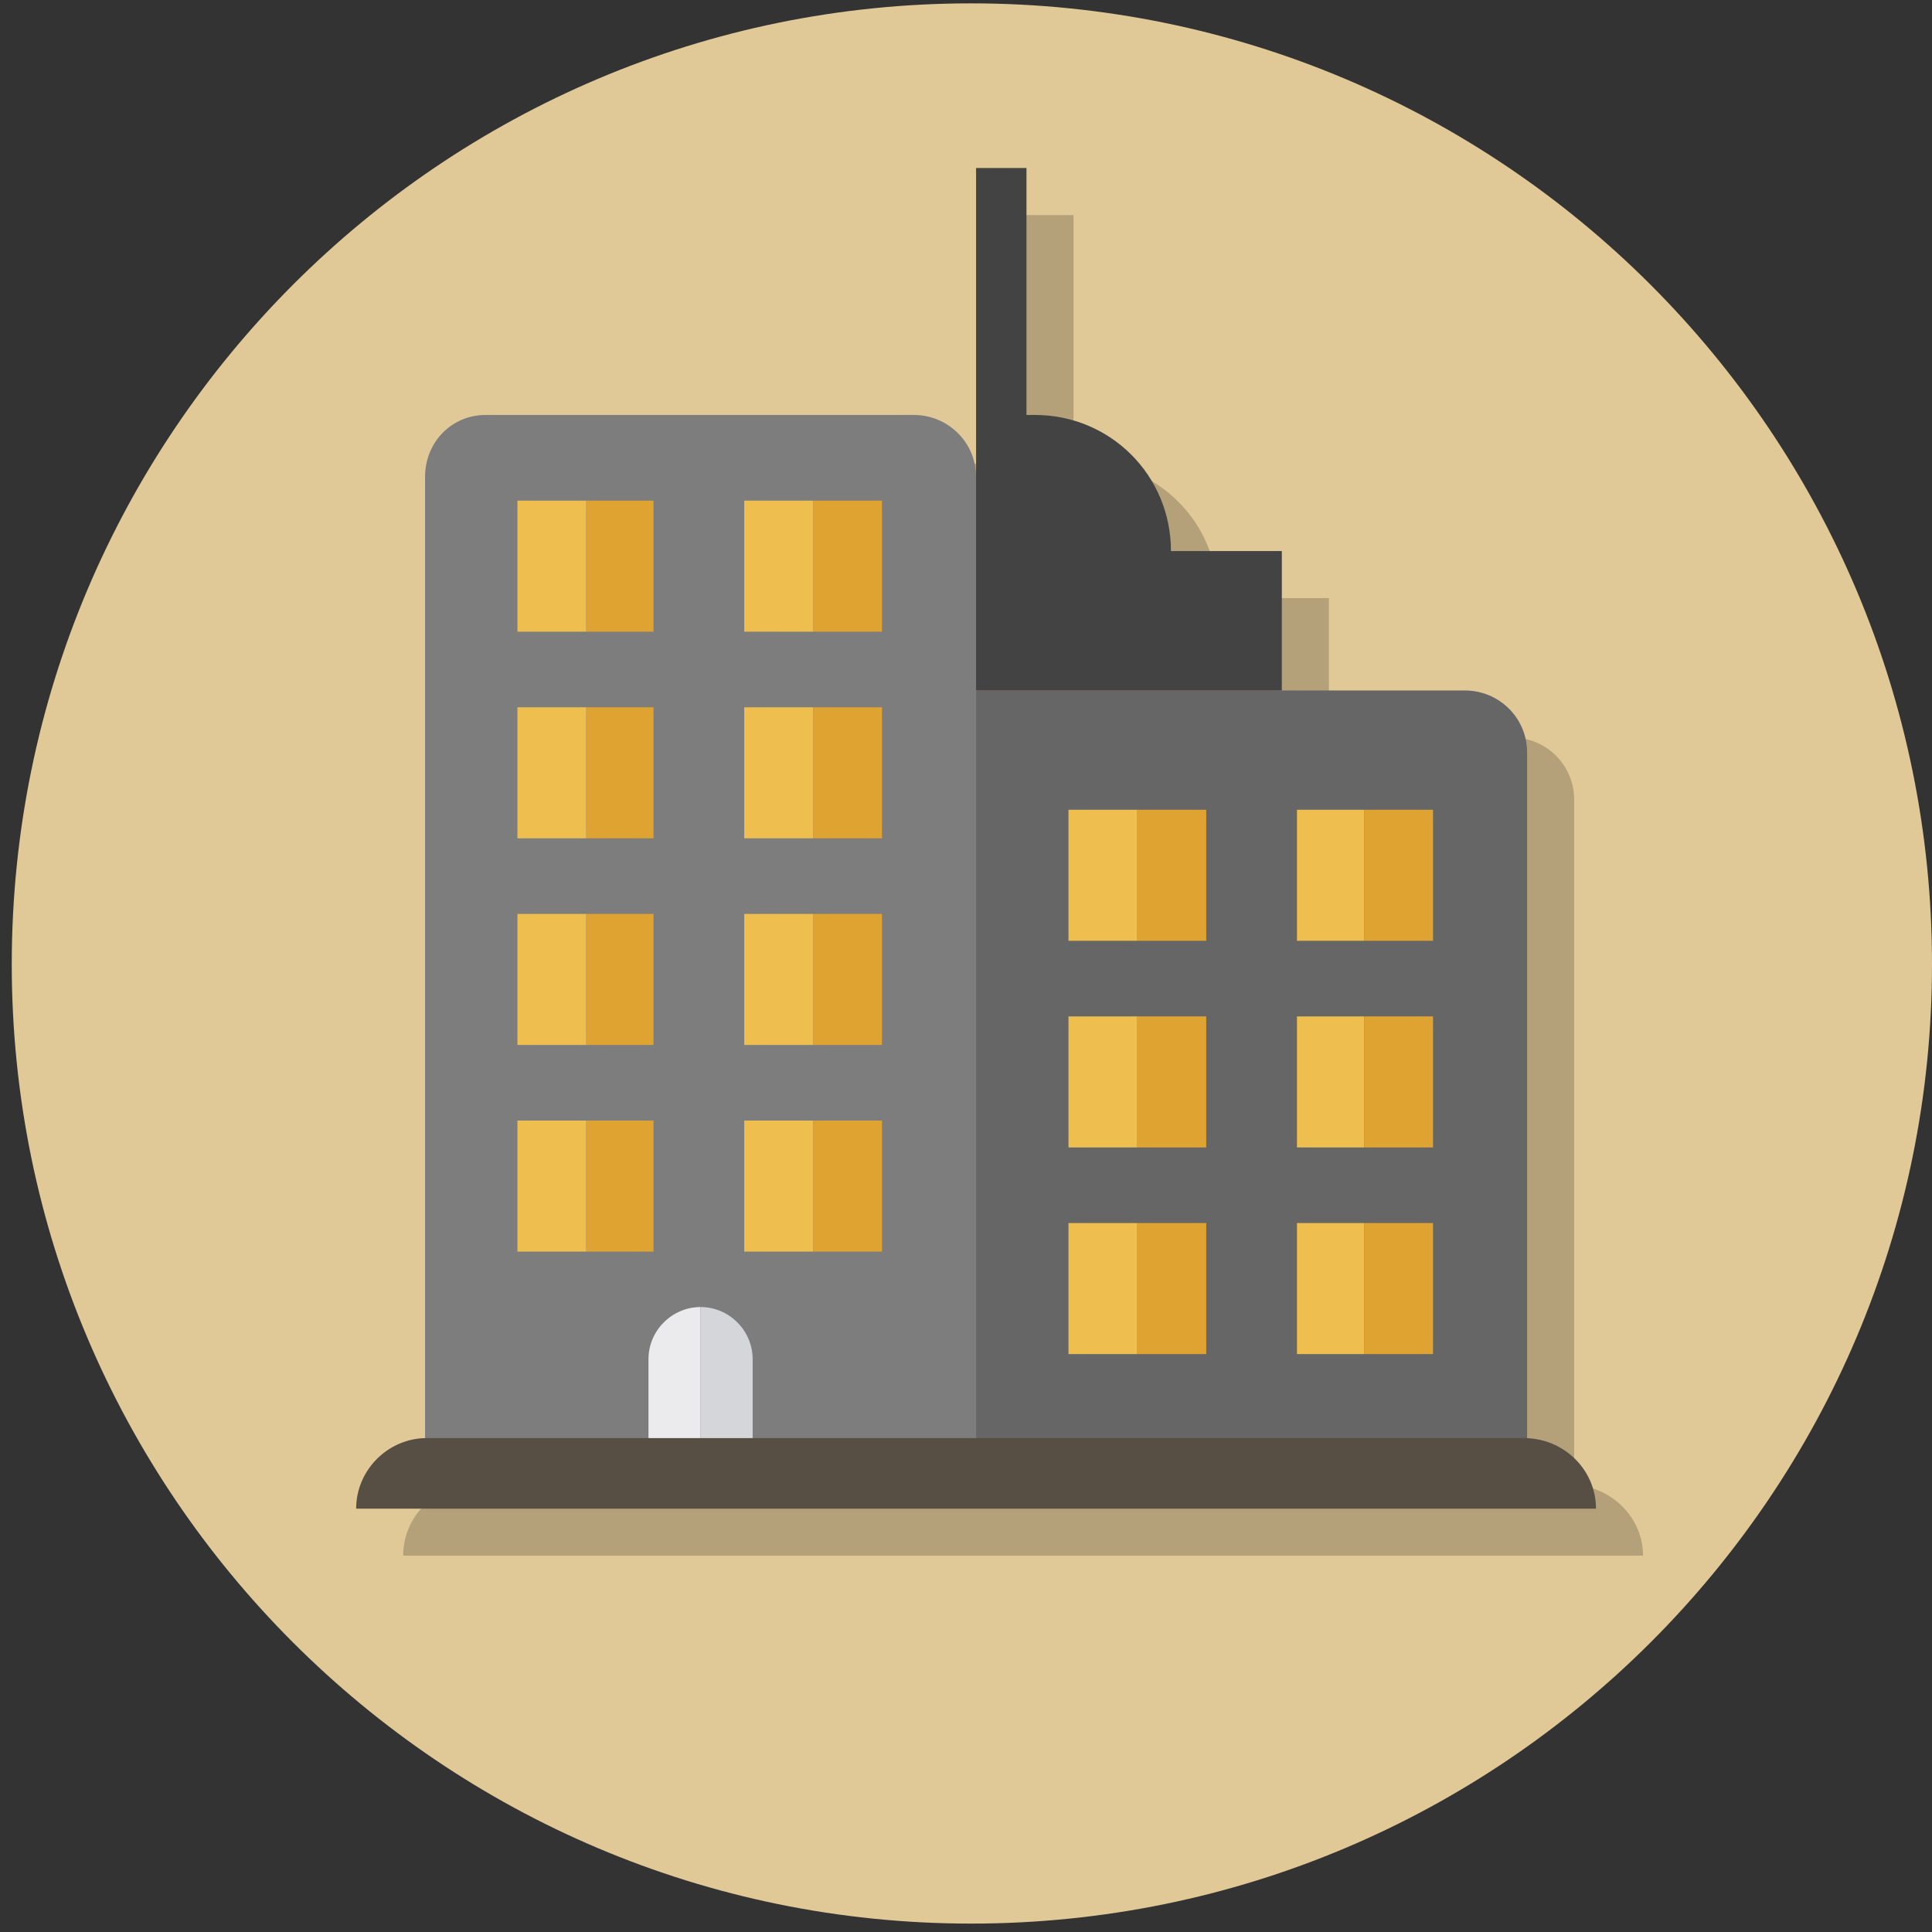 <svg xmlns="http://www.w3.org/2000/svg" viewBox="0 0 115 115" width="115" height="115"><rect x="0" y="0" width="115" height="115" fill="#333333" stroke="none"/><style>.a{fill:#e1c997}.b{opacity:.2}.c{fill:#7d7d7e}.d{fill:#666}.e{fill:#574f44}.f{fill:#eebe4f}.g{fill:#dfa331}.h{fill:#ebebed}.i{fill:#d5d6da}.j{fill:#444344}</style><path class="a" d="m115 57.4c0 31.5-25.6 57.1-57.2 57.1-31.5 0-57.1-25.6-57.1-57.1 0-31.6 25.6-57.2 57.1-57.2 31.6 0 57.2 25.6 57.2 57.2z"></path><path class="b" d="m57.2 27.5h-25.5c-2 0-3.6 1.6-3.6 3.7v57.2c-2.3 0.1-4.1 1.9-4.1 4.2h73.8c0-2.3-1.9-4.1-4.1-4.2v-40.8c0-2.1-1.7-3.7-3.7-3.7h-10.9v-8.3h-6.6c0-4.5-3.6-8.1-8.1-8.1h-0.5v-14.7h-3v14.7 8.1 8.3-12.7c0-2.1-1.7-3.7-3.7-3.7z"></path><path class="c" d="m58.1 87.7h-32.8v-59.3c0-2.1 1.6-3.7 3.6-3.7h25.5c2 0 3.7 1.6 3.7 3.7z"></path><path class="d" d="m90.9 87.7h-32.8v-46.6h29.1c2 0 3.7 1.6 3.7 3.7z"></path><path class="e" d="m95 89.8h-73.8c0-2.3 1.9-4.2 4.2-4.2h65.3c2.4 0 4.3 1.9 4.3 4.2z"></path><path class="f" d="m30.8 29.8v7.8h4.1v-7.8z"></path><path class="g" d="m38.9 29.8h-4v7.8h4z"></path><path class="f" d="m44.3 29.8v7.8h4.1v-7.8z"></path><path class="g" d="m52.5 29.8h-4.1v7.8h4.1z"></path><path class="f" d="m30.8 42.1v7.8h4.1v-7.8z"></path><path class="g" d="m38.9 42.1h-4v7.8h4z"></path><path class="f" d="m44.3 42.1v7.8h4.1v-7.8z"></path><path class="g" d="m52.5 42.1h-4.1v7.8h4.1z"></path><path class="f" d="m30.8 54.4v7.8h4.1v-7.8z"></path><path class="g" d="m38.9 54.4h-4v7.8h4z"></path><path class="f" d="m44.3 54.4v7.8h4.1v-7.8z"></path><path class="g" d="m52.5 54.4h-4.1v7.8h4.1z"></path><path class="f" d="m30.8 66.7v7.8h4.1v-7.8z"></path><path class="g" d="m38.9 66.7h-4v7.8h4z"></path><path class="f" d="m44.3 66.7v7.8h4.1v-7.8z"></path><path class="g" d="m52.5 66.7h-4.1v7.8h4.1z"></path><path class="h" d="m38.6 80.9v4.7h3.1v-7.8c-1.7 0-3.1 1.4-3.1 3.1z"></path><path class="i" d="m41.7 77.8v7.8h3.1v-4.7c0-1.7-1.4-3.1-3.1-3.1z"></path><path class="f" d="m63.6 48.2v7.8h4.1v-7.8z"></path><path class="g" d="m71.8 48.2h-4.1v7.8h4.1z"></path><path class="f" d="m77.2 48.2v7.8h4v-7.8z"></path><path class="g" d="m85.3 48.2h-4.1v7.8h4.1z"></path><path class="f" d="m63.6 60.5v7.8h4.1v-7.8z"></path><path class="g" d="m71.8 60.5h-4.1v7.8h4.1z"></path><path class="f" d="m77.2 60.5v7.8h4v-7.8z"></path><path class="g" d="m85.3 60.5h-4.1v7.8h4.1z"></path><path class="f" d="m63.6 72.8v7.8h4.1v-7.8z"></path><path class="g" d="m71.8 72.8h-4.1v7.8h4.1z"></path><path class="f" d="m77.2 72.8v7.8h4v-7.8z"></path><path class="g" d="m85.3 72.8h-4.1v7.8h4.1z"></path><path class="j" d="m69.7 32.8c0-4.5-3.6-8.1-8.1-8.1h-0.5v-14.7h-3v14.7 8.1 8.3h18.2v-8.3z"></path></svg>